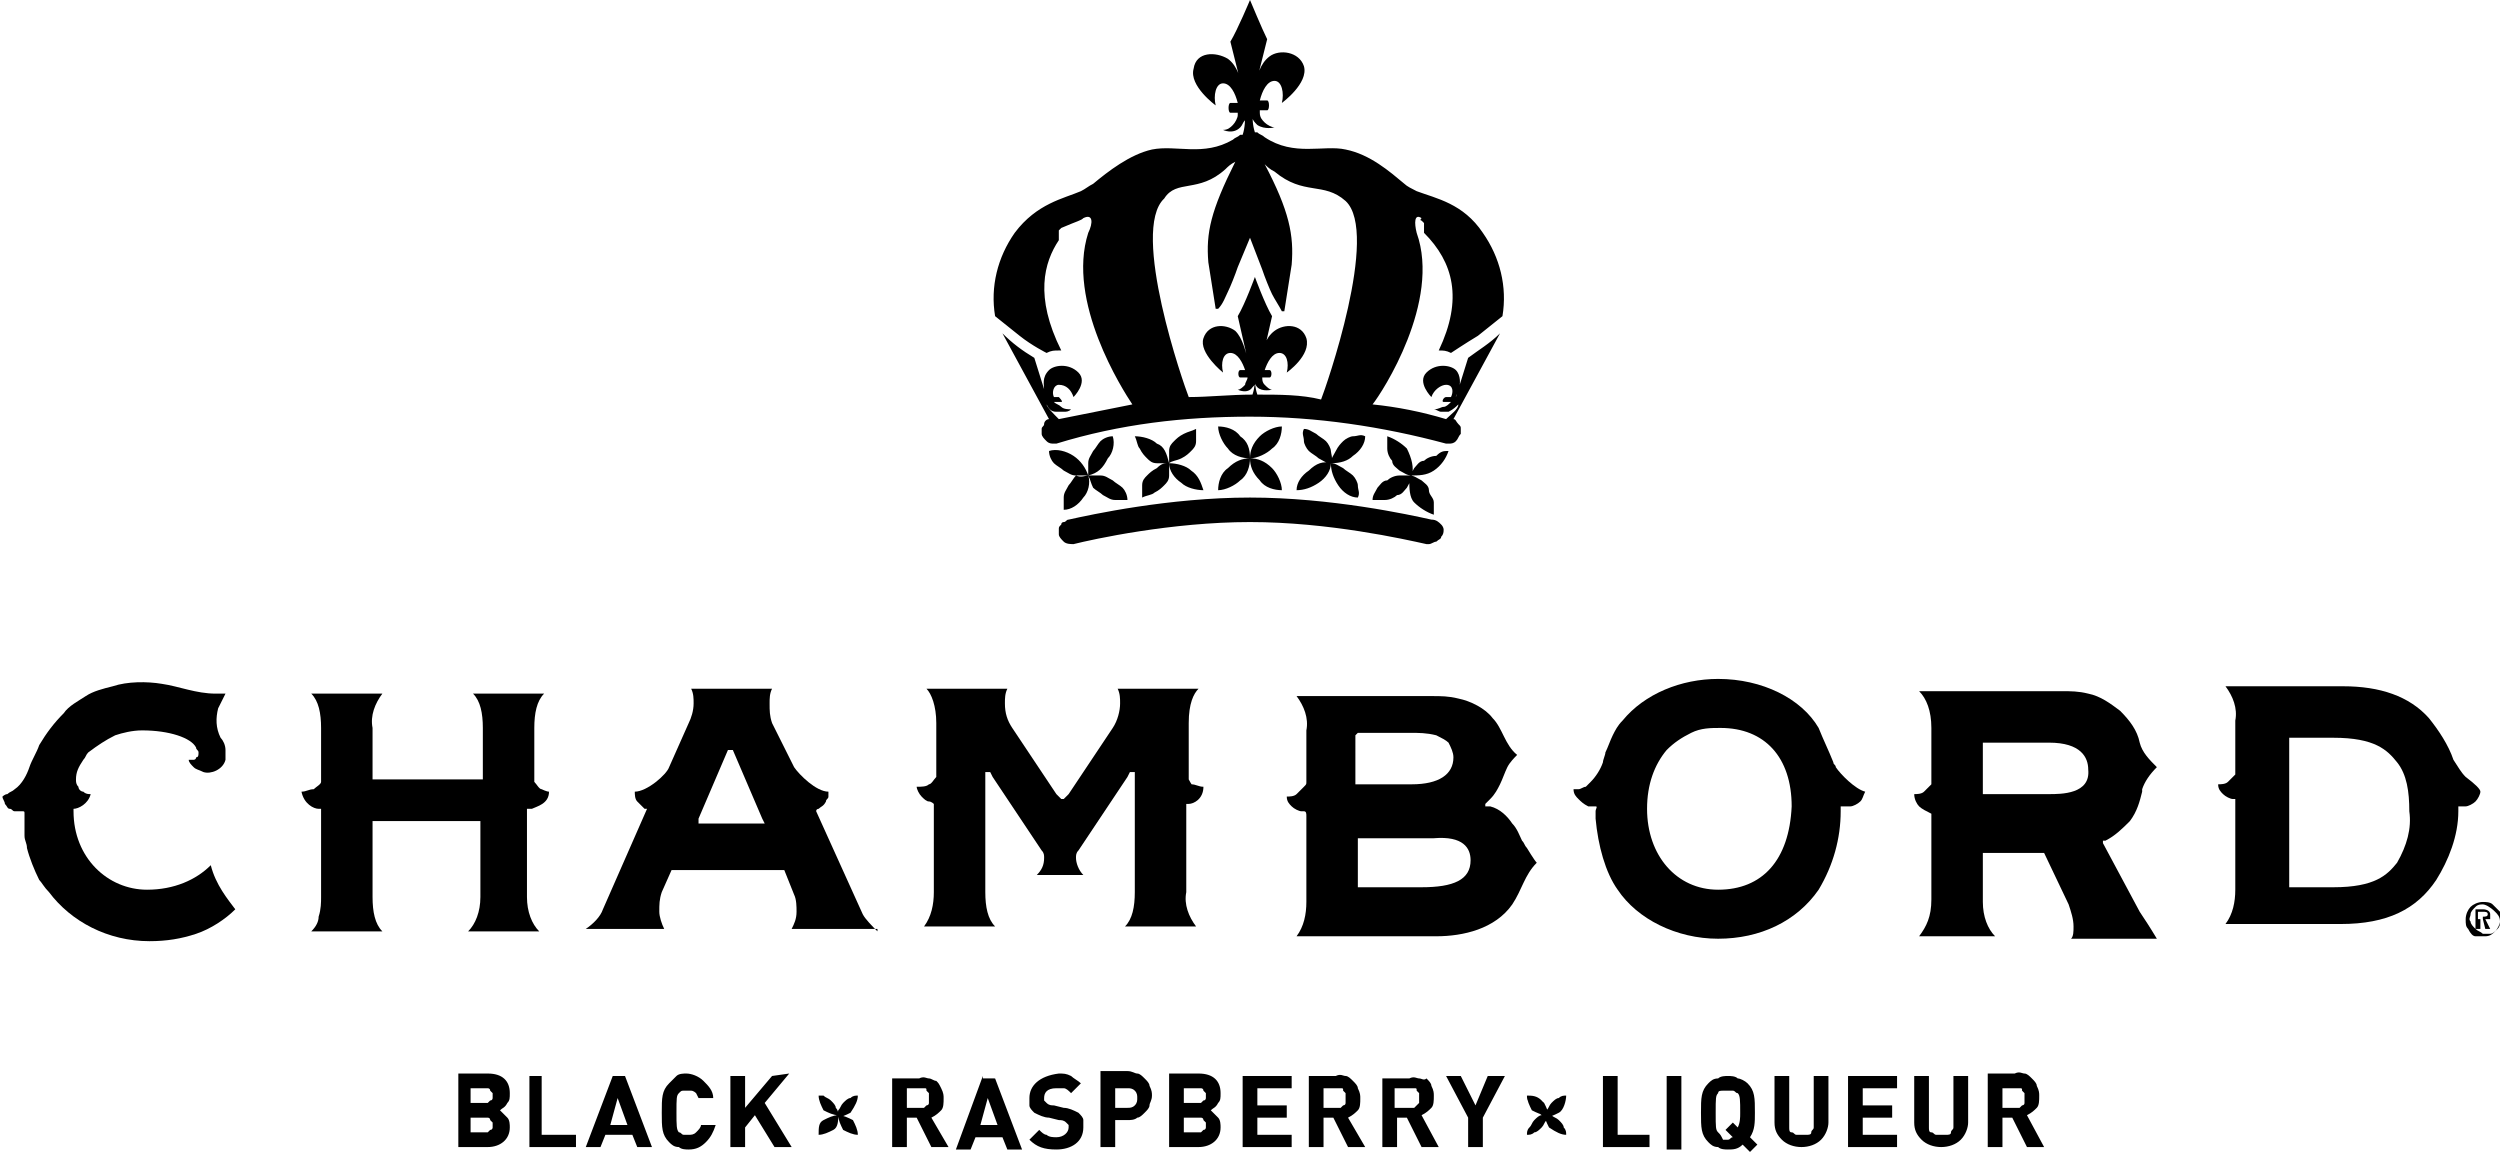 <?xml version="1.0" encoding="utf-8"?>
<!-- Generator: Adobe Illustrator 26.0.1, SVG Export Plug-In . SVG Version: 6.00 Build 0)  -->
<svg version="1.1" id="Layer_1" xmlns="http://www.w3.org/2000/svg" xmlns:xlink="http://www.w3.org/1999/xlink" x="0px" y="0px"
	 viewBox="0 0 102 47" style="enable-background:new 0 0 102 47;" xml:space="preserve">
<path d="M22.4,32.3c0,0.5-0.5,0.6-0.7,0.7l-0.1,0h0c0,0,0,0-0.1,0c0,0,0,0,0,0.1v0.2v3.3c0,0.6,0.2,1.1,0.5,1.4h-2.9
	c0.3-0.3,0.5-0.8,0.5-1.4v-3c0,0,0-0.1,0-0.1c0,0,0,0,0,0c0,0,0,0,0,0h-4.3c0,0-0.1,0-0.1,0c0,0,0,0,0,0.1v3c0,0.6,0.1,1.1,0.4,1.4
	h-2.9c0.2-0.2,0.3-0.4,0.3-0.6c0.1-0.3,0.1-0.6,0.1-0.8v-3.5c0,0,0,0,0-0.1c0,0,0,0-0.1,0l0,0l0,0c-0.2,0-0.6-0.2-0.7-0.7
	c0.2,0,0.3-0.1,0.5-0.1c0.1-0.1,0.3-0.2,0.3-0.3c0,0,0,0,0,0c0,0,0-0.1,0-0.1v-2.1c0-0.6-0.1-1.1-0.4-1.4h2.9
	c-0.3,0.4-0.5,0.9-0.4,1.4v2c0,0,0,0,0,0.1c0,0,0.1,0,0.1,0h4.3c0,0,0.1,0,0.1,0c0,0,0,0,0-0.1v-2c0-0.6-0.1-1.1-0.4-1.4h2.9
	c-0.3,0.3-0.4,0.8-0.4,1.4v2.1c0,0,0,0,0,0c0,0,0,0.1,0,0.1c0,0,0,0,0,0c0,0,0,0,0,0c0.1,0.1,0.2,0.3,0.3,0.3
	C22.1,32.2,22.3,32.3,22.4,32.3"/>
<path d="M31.2,33.6C31.2,33.6,31.2,33.6,31.2,33.6C31.2,33.6,31.2,33.6,31.2,33.6l-2.6,0c0,0,0,0-0.1,0c0,0,0,0,0,0c0,0,0,0,0-0.1
	c0,0,0,0,0,0l0-0.1l1.2-2.8c0,0,0,0,0,0c0,0,0,0,0.1,0c0,0,0,0,0.1,0c0,0,0,0,0,0l1.2,2.8L31.2,33.6C31.3,33.5,31.3,33.5,31.2,33.6
	C31.3,33.5,31.3,33.5,31.2,33.6L31.2,33.6z M35.8,38c-0.2-0.2-0.5-0.5-0.6-0.7l-1.9-4.2c0,0,0,0,0,0c0-0.1,0.1-0.1,0.1-0.1
	c0.1-0.1,0.2-0.1,0.3-0.3c0-0.1,0.1-0.1,0.1-0.2c0-0.1,0-0.1,0-0.2c-0.5,0-1.2-0.7-1.4-1l-0.9-1.8c-0.1-0.3-0.1-0.5-0.1-0.8
	c0-0.2,0-0.4,0.1-0.6h-3.3c0.1,0.2,0.1,0.4,0.1,0.6c0,0.3-0.1,0.6-0.2,0.8l-0.8,1.8c-0.1,0.3-0.9,1-1.4,1c0,0.1,0,0.3,0.1,0.4
	c0.1,0.1,0.2,0.2,0.3,0.3l0.1,0l0,0c0,0,0,0,0,0c0,0,0,0,0,0c0,0,0,0,0,0l-1.8,4.1c-0.1,0.3-0.4,0.6-0.7,0.8h3.2
	c-0.1-0.2-0.2-0.5-0.2-0.7c0-0.3,0-0.5,0.1-0.8l0.4-0.9l0,0l0,0c0,0,0,0,0,0s0,0,0.1,0h4.4c0,0,0,0,0.1,0c0,0,0,0,0,0l0,0l0,0l0.4,1
	c0.1,0.2,0.1,0.5,0.1,0.7c0,0.3-0.1,0.5-0.2,0.7H35.8z"/>
<path d="M48.5,31.8L48.5,31.8C48.5,31.8,48.5,31.8,48.5,31.8C48.5,31.8,48.5,31.8,48.5,31.8c0-0.1,0-0.1,0-0.2v-2.1
	c0-0.8,0.2-1.2,0.4-1.4h-3.3c0.1,0.2,0.1,0.4,0.1,0.6c0,0.3-0.1,0.7-0.3,1l-1.8,2.7l-0.1,0.1l-0.1,0.1c0,0,0,0,0,0c0,0,0,0,0,0
	c0,0,0,0-0.1,0c0,0,0,0,0,0l-0.1-0.1l-0.1-0.1l-1.8-2.7c-0.2-0.3-0.3-0.6-0.3-1c0-0.2,0-0.4,0.1-0.6h-3.3c0.2,0.2,0.4,0.7,0.4,1.4
	v2.1c0,0,0,0.1,0,0.1c0,0,0,0,0,0c0,0,0,0,0,0c-0.1,0.1-0.2,0.3-0.3,0.3c-0.1,0.1-0.3,0.1-0.5,0.1c0,0.1,0.1,0.3,0.2,0.4
	c0.1,0.1,0.2,0.2,0.3,0.2c0.1,0,0.2,0.1,0.2,0.1c0,0,0,0,0,0s0,0,0,0.1v0.2v3.3v0c0,0.5-0.1,1-0.4,1.4h2.9c-0.3-0.3-0.4-0.8-0.4-1.4
	v-4.8c0,0,0,0,0-0.1c0,0,0,0,0.1,0c0,0,0,0,0,0c0,0,0,0,0.1,0s0,0,0,0l0.1,0.2l2,3c0.1,0.1,0.1,0.2,0.1,0.3c0,0.3-0.1,0.5-0.3,0.7
	h1.9c-0.2-0.2-0.3-0.5-0.3-0.7c0-0.1,0-0.2,0.1-0.3l2-3l0.1-0.2c0,0,0,0,0,0c0,0,0,0,0.1,0h0c0,0,0,0,0.1,0c0,0,0,0,0,0.1v4.8
	c0,0.6-0.1,1.1-0.4,1.4h2.9c-0.3-0.4-0.5-0.9-0.4-1.4v0v-3.3v-0.2c0,0,0,0,0-0.1c0,0,0,0,0,0l0,0.1l0-0.1h0l0.1,0
	c0.2,0,0.6-0.2,0.6-0.7c-0.2,0-0.3-0.1-0.5-0.1C48.7,32.1,48.6,32,48.5,31.8"/>
<path d="M5.8,29.8c1.1,0,2,0.3,2.2,0.7c0,0.1,0.1,0.1,0.1,0.2c0,0.1,0,0.2-0.1,0.2C8,31,7.9,31,7.9,31c-0.1,0-0.1,0-0.2,0
	c0,0.1,0.1,0.2,0.2,0.3c0.1,0.1,0.2,0.1,0.4,0.2c0.3,0.1,0.8-0.1,0.9-0.5c0-0.1,0-0.3,0-0.4c0-0.2-0.1-0.4-0.2-0.5
	c-0.2-0.4-0.2-0.8-0.1-1.2c0.1-0.2,0.2-0.4,0.3-0.6c-0.1,0-0.2,0-0.3,0H8.8c-0.8,0-1.5-0.3-2.2-0.4C6,27.8,5.2,27.8,4.6,28
	c-0.4,0.1-0.8,0.2-1.1,0.4c-0.3,0.2-0.7,0.4-0.9,0.7c-0.4,0.4-0.7,0.8-1,1.3c-0.1,0.3-0.3,0.6-0.4,0.9c-0.1,0.3-0.3,0.7-0.6,0.9
	c-0.1,0.1-0.2,0.1-0.3,0.2c-0.1,0-0.2,0.1-0.2,0.1c0,0.1,0.1,0.2,0.1,0.3c0.1,0.1,0.1,0.2,0.2,0.2c0.1,0,0.1,0.1,0.2,0.1
	c0.1,0,0.2,0,0.3,0c0.1,0,0.1,0,0.1,0.1c0,0,0,0.1,0,0.1c0,0,0,0.1,0,0.1c0,0.1,0,0.2,0,0.3c0,0.1,0,0.3,0,0.4C1,34,1,34,1,34.1
	c0,0.2,0.1,0.3,0.1,0.5c0.1,0.4,0.3,0.9,0.5,1.3C1.7,36,1.8,36.2,2,36.4c0.9,1.2,2.4,2,4.1,2c0.7,0,1.3-0.1,1.9-0.3
	c0.6-0.2,1.2-0.6,1.6-1c-0.3-0.4-0.8-1-1-1.8C8,35.9,7.1,36.3,6,36.3c-1.6,0-3-1.3-3-3.2v0c0,0,0,0,0-0.1c0,0,0,0,0,0l0,0l0,0
	c0.2,0,0.6-0.2,0.7-0.6c-0.1,0-0.2,0-0.3-0.1c-0.1,0-0.2-0.1-0.2-0.2c-0.1-0.1-0.1-0.2-0.1-0.3v0c0-0.3,0.1-0.5,0.3-0.8
	c0.1-0.1,0.1-0.2,0.2-0.3C4,30.4,4.3,30.2,4.7,30C5,29.9,5.4,29.8,5.8,29.8"/>
<path d="M97.8,35.2c-0.4,0.5-0.9,1-2.6,1h-1.7c0,0-0.1,0-0.1,0c0,0,0,0,0-0.1v-5.9c0,0,0-0.1,0-0.1l0,0l0,0c0,0,0,0,0.1,0h1.7
	c1.7,0,2.2,0.5,2.6,1c0.4,0.5,0.5,1.2,0.5,2C98.4,33.8,98.2,34.5,97.8,35.2L97.8,35.2z M100.6,31.7c-0.2-0.2-0.3-0.4-0.5-0.7
	c-0.2-0.6-0.6-1.2-1-1.7c-0.8-0.9-2-1.3-3.5-1.3h-4.8c0.3,0.4,0.5,0.9,0.4,1.4v2.2v0l0,0c0,0,0,0,0,0l0,0c-0.1,0.1-0.2,0.2-0.3,0.3
	c-0.1,0.1-0.3,0.1-0.4,0.1c0,0.2,0.1,0.3,0.2,0.4c0.1,0.1,0.3,0.2,0.4,0.2l0,0l0,0c0,0,0,0,0.1,0c0,0,0,0,0,0.1v3.6
	c0,0.5-0.1,1-0.4,1.4h4.7c1.9,0,3.1-0.6,3.9-1.8c0.5-0.8,0.9-1.8,0.9-2.8c0,0,0-0.1,0-0.1c0-0.1,0-0.2,0-0.2V33c0,0,0,0,0-0.1
	s0,0,0,0l0.1,0l0,0l0.1,0h0c0,0,0.1,0,0.1,0c0.1,0,0.3-0.1,0.4-0.2s0.2-0.3,0.2-0.4C101.2,32.2,101,32,100.6,31.7"/>
<path d="M83.6,32.4H81c0,0-0.1,0-0.1,0c0,0,0,0,0,0c0,0,0,0,0,0v-2.1c0,0,0,0,0,0c0,0,0,0,0,0c0,0,0,0,0,0c0,0,0,0,0,0h2.7
	c1.3,0,1.6,0.6,1.6,1.1C85.3,32.4,84.1,32.4,83.6,32.4L83.6,32.4z M87.3,37.2l-1.5-2.8l0-0.1c0,0,0,0,0,0c0,0,0,0,0,0c0,0,0,0,0,0
	c0,0,0,0,0,0l0.1,0c0.4-0.2,0.7-0.5,1-0.8c0.3-0.4,0.4-0.8,0.5-1.2l0-0.1c0.1-0.3,0.3-0.6,0.6-0.9c-0.3-0.3-0.6-0.6-0.7-1
	c-0.1-0.5-0.4-0.9-0.8-1.3c-0.4-0.3-0.8-0.6-1.3-0.7c-0.4-0.1-0.7-0.1-1.1-0.1h-5.8l0,0c0.3,0.3,0.5,0.8,0.5,1.5v2.2
	c0,0,0,0.1,0,0.1c0,0,0,0,0,0c-0.1,0.1-0.2,0.2-0.3,0.3c-0.1,0.1-0.3,0.1-0.4,0.1c0,0.2,0.1,0.4,0.2,0.5c0.1,0.1,0.3,0.2,0.5,0.3
	l0,0c0,0,0,0,0,0c0,0,0,0,0,0.1v3.4c0,0.7-0.2,1.1-0.5,1.5l0,0h3.1l0,0c-0.3-0.3-0.5-0.8-0.5-1.4v-2c0,0,0,0,0,0c0,0,0,0,0,0
	c0,0,0,0,0,0c0,0,0,0,0,0h2.4c0,0,0,0,0.1,0c0,0,0,0,0,0l1,2.1c0.1,0.3,0.2,0.6,0.2,0.9c0,0.2,0,0.4-0.1,0.5l0,0H88l0,0
	C87.7,37.8,87.5,37.5,87.3,37.2"/>
<path d="M70.1,36.3c-1.7,0-2.9-1.4-2.9-3.3c0-1,0.3-1.8,0.8-2.4c0.3-0.3,0.6-0.5,1-0.7c0.4-0.2,0.8-0.2,1.2-0.2h0
	c1.8,0,2.9,1.2,2.9,3.2C73,35.1,71.9,36.3,70.1,36.3L70.1,36.3z M74.9,31.3c0-0.1-0.1-0.1-0.1-0.2v0c-0.2-0.5-0.4-0.9-0.6-1.4
	c-0.7-1.2-2.3-2-4.1-2c-1.5,0-3,0.6-3.9,1.7c-0.2,0.2-0.3,0.4-0.4,0.6c-0.1,0.2-0.2,0.5-0.3,0.7c0,0.1-0.1,0.3-0.1,0.4
	c-0.1,0.3-0.3,0.6-0.5,0.8c-0.1,0.1-0.1,0.1-0.2,0.2c-0.1,0-0.2,0.1-0.3,0.1c-0.1,0-0.1,0-0.2,0c0,0.2,0.1,0.3,0.2,0.4
	c0.1,0.1,0.2,0.2,0.4,0.3c0.1,0,0.2,0,0.3,0h0c0,0,0,0,0,0c0.1,0,0,0.1,0,0.2c0,0.1,0,0.2,0,0.3c0.1,1.1,0.4,2.2,0.9,2.9
	c0.8,1.2,2.4,2,4.1,2c1.7,0,3.2-0.7,4.1-2c0.6-1,0.9-2.1,0.9-3.2V33V33c0,0,0,0,0-0.1c0,0,0,0,0.1,0h0.1c0.1,0,0.1,0,0.2,0
	c0.1,0,0.3-0.1,0.4-0.2c0.1-0.1,0.1-0.2,0.2-0.4C75.7,32.2,75.1,31.6,74.9,31.3"/>
<path d="M60,35.1c0,0.8-0.7,1.1-2,1.1h-2.6c0,0,0,0,0,0c0,0,0,0,0,0s0,0,0,0c0,0,0,0,0,0v-1.9c0,0,0-0.1,0-0.1l0,0l0,0
	c0,0,0,0,0.1,0h3C59.7,34.1,60,34.6,60,35.1L60,35.1z M55.3,30C55.3,30,55.3,30,55.3,30C55.3,30,55.3,30,55.3,30
	C55.3,29.9,55.3,29.9,55.3,30c0.1-0.1,0.1-0.1,0.1-0.1h2.1c0.4,0,0.7,0,1.1,0.1c0.2,0.1,0.4,0.2,0.5,0.3c0.1,0.2,0.2,0.4,0.2,0.6
	c0,0.7-0.6,1.1-1.7,1.1h-2.2c0,0-0.1,0-0.1,0c0,0,0,0,0-0.1V30z M62.3,34.6c-0.1-0.1-0.1-0.2-0.2-0.3c-0.1-0.2-0.2-0.5-0.4-0.7
	c-0.2-0.3-0.5-0.6-0.9-0.7l-0.1,0l-0.1,0c0,0,0,0,0,0c0,0,0,0,0,0c0,0,0,0,0,0c0,0,0-0.1,0-0.1l0.1-0.1l0.1-0.1
	c0.2-0.2,0.3-0.4,0.4-0.6c0.1-0.2,0.2-0.5,0.3-0.7c0.1-0.2,0.3-0.4,0.4-0.5c-0.5-0.4-0.6-1.1-1-1.5c-0.3-0.4-0.9-0.7-1.4-0.8
	c-0.4-0.1-0.7-0.1-1.1-0.1h-5.5c0.3,0.4,0.5,0.9,0.4,1.4c0,0,0,2.1,0,2.1c0,0.1,0,0.1-0.1,0.2v0c-0.1,0.1-0.2,0.2-0.3,0.3
	c-0.1,0.1-0.3,0.1-0.4,0.1h0c0,0.2,0.1,0.3,0.2,0.4c0.1,0.1,0.3,0.2,0.4,0.2l0,0l0.1,0c0.1,0,0.1,0.1,0.1,0.2v3.5
	c0,0.5-0.1,1-0.4,1.4h5.7c1.1,0,2.4-0.3,3.1-1.3c0.4-0.6,0.5-1.2,1-1.7C62.6,35.1,62.3,34.6,62.3,34.6"/>
<path d="M101.3,37.4c0.1,0,0.2,0,0.2-0.1c0-0.1-0.1-0.1-0.2-0.1h-0.2v0.3H101.3z M101.3,37.5h-0.1v0.4H101v-0.8h0.3
	c0.2,0,0.3,0.1,0.3,0.2c0,0,0,0.1,0,0.1c0,0,0,0.1,0,0.1c0,0,0,0-0.1,0c0,0-0.1,0-0.1,0l0.2,0.4h-0.2L101.3,37.5z M101.3,36.9
	c-0.1,0-0.2,0-0.3,0.1s-0.2,0.2-0.2,0.3c0,0.1-0.1,0.2,0,0.3c0,0.1,0.1,0.2,0.2,0.3c0.1,0.1,0.2,0.1,0.3,0.2c0.1,0,0.2,0,0.3,0
	c0.1,0,0.2-0.1,0.3-0.2c0.1-0.1,0.1-0.2,0.1-0.3c0-0.2-0.1-0.3-0.2-0.4C101.6,37,101.4,36.9,101.3,36.9z M101.3,36.8
	c0.1,0,0.3,0,0.4,0.1c0.1,0.1,0.2,0.2,0.3,0.3c0.1,0.1,0.1,0.3,0,0.4c0,0.1-0.1,0.3-0.2,0.4c-0.1,0.1-0.2,0.2-0.4,0.2
	c-0.1,0-0.3,0-0.4,0s-0.2-0.1-0.3-0.3c-0.1-0.1-0.1-0.2-0.1-0.4c0-0.2,0.1-0.4,0.2-0.5C100.9,36.9,101.1,36.8,101.3,36.8z"/>
<path d="M58.7,14.3c0.2,0,0.3,0,0.5,0.1c0,0,0.6-0.4,1.1-0.7c0.5-0.4,1-0.8,1-0.8c0.2-1.2-0.1-2.4-0.8-3.4c-0.8-1.2-1.9-1.4-2.7-1.7
	c-0.2-0.1-0.4-0.2-0.5-0.3c-0.6-0.5-1.4-1.2-2.4-1.4c-0.9-0.2-2.1,0.3-3.3-0.5c-0.1-0.1-0.2-0.1-0.3-0.2l-0.1,0
	c-0.1-0.3-0.1-0.6-0.1-0.9h0c0,0.1,0,0.2,0,0.3c0,0.1,0.1,0.2,0.2,0.3c0.3,0.2,0.7,0.1,0.7,0.1c-0.1,0-0.3-0.1-0.4-0.2
	c-0.1-0.1-0.2-0.2-0.2-0.4c0,0,0,0,0-0.1h0.3c0.1,0,0.1-0.4,0-0.4h-0.3c0.1-0.4,0.3-0.8,0.6-0.8s0.4,0.5,0.3,0.9
	c0,0,1.1-0.8,0.9-1.5c-0.2-0.6-1-0.7-1.4-0.4c-0.4,0.3-0.5,0.8-0.6,1.2c0,0.2-0.1,0.3-0.1,0.5h0l0.6-2.4C51.5,1.2,51,0,51,0
	s-0.5,1.2-0.8,1.7l0.6,2.4h0c0-0.2-0.1-0.4-0.1-0.5c-0.1-0.4-0.2-0.9-0.6-1.2c-0.5-0.3-1.3-0.3-1.4,0.4c-0.2,0.7,0.9,1.5,0.9,1.5
	c-0.1-0.4,0-0.9,0.3-0.9c0.3,0,0.5,0.4,0.6,0.8h-0.3c-0.1,0-0.1,0.4,0,0.4h0.3c0,0,0,0,0,0.1c0,0.1-0.1,0.3-0.2,0.4
	c-0.1,0.1-0.2,0.2-0.4,0.2c0,0,0.4,0.2,0.7-0.1c0.1-0.1,0.1-0.2,0.2-0.3c0-0.1,0-0.2,0-0.3h0c0,0.3,0,0.6-0.1,0.9l-0.1,0
	c-0.1,0.1-0.2,0.1-0.3,0.2C49.1,6.4,48,5.9,47,6.1c-0.9,0.2-1.8,0.9-2.4,1.4c-0.2,0.1-0.3,0.2-0.5,0.3c-0.7,0.3-1.8,0.5-2.7,1.7
	c-0.7,1-1,2.2-0.8,3.4c0,0,0.5,0.4,1,0.8c0.5,0.4,1.1,0.7,1.1,0.7c0.2-0.1,0.3-0.1,0.5-0.1h0.1c-1.1-2.2-0.7-3.6-0.1-4.5l0-0.1
	l0-0.1l0-0.1c0,0,0,0,0,0l0-0.1c0,0,0,0,0,0l0,0c0,0,0,0,0,0c0,0,0,0,0,0c0,0,0,0,0,0c0,0,0,0,0,0l0,0l0.1-0.1l0,0l0,0l0,0l0,0l0,0
	l0,0l0,0C44,9,44.1,9,44.2,8.9c0.4-0.2,0.4,0.2,0.2,0.6c-0.9,2.8,1.4,6.4,1.8,7c-1,0.2-2,0.4-3,0.6c-0.2-0.2-0.5-0.5-0.5-0.6h0
	c0.1,0.2,0.2,0.3,0.4,0.3c0.1,0,0.2,0,0.3,0c0.1,0,0.2,0,0.3-0.1c-0.1,0-0.3,0-0.4-0.1c-0.1-0.1-0.2-0.1-0.3-0.2l0,0l0.3,0
	c0.1,0-0.1-0.2-0.1-0.2l-0.2,0c-0.1-0.2,0-0.5,0.2-0.5c0.3,0,0.5,0.2,0.6,0.5c0,0,0.6-0.6,0.2-1c-0.4-0.4-1-0.3-1.2-0.1
	c-0.3,0.3-0.2,0.6-0.2,0.8c0,0.1,0,0.2,0.1,0.3h0l-0.5-1.6c-0.5-0.3-0.9-0.6-1.3-1l1.9,3.5c-0.1,0-0.2,0.1-0.2,0.2
	c0,0.1-0.1,0.1-0.1,0.2s0,0.1,0,0.2c0,0.1,0.1,0.2,0.2,0.3c0.1,0.1,0.2,0.1,0.3,0.1c0,0,0.1,0,0.1,0l0,0c2.6-0.8,5.2-1.1,7.9-1.1
	c2.7,0,5.4,0.4,8,1.1l0,0c0,0,0.1,0,0.1,0c0.1,0,0.2,0,0.3-0.1c0.1-0.1,0.1-0.2,0.2-0.3c0-0.1,0-0.1,0-0.2c0-0.1,0-0.1-0.1-0.2
	c-0.1-0.1-0.1-0.2-0.2-0.2l1.9-3.5c-0.4,0.4-0.9,0.7-1.3,1l-0.5,1.6h0c0-0.1,0.1-0.2,0.1-0.3c0.1-0.2,0.1-0.6-0.1-0.8
	c-0.2-0.2-0.8-0.3-1.2,0.1c-0.4,0.4,0.2,1,0.2,1c0.1-0.3,0.4-0.5,0.6-0.5c0.3,0,0.3,0.3,0.2,0.5l-0.2,0c-0.1,0-0.2,0.2-0.1,0.2
	l0.3,0c0,0,0,0,0,0c-0.1,0.1-0.2,0.2-0.3,0.2s-0.2,0.1-0.4,0.1c0.1,0,0.2,0.1,0.3,0.1c0.1,0,0.2,0,0.3,0c0.2-0.1,0.3-0.2,0.4-0.3h0
	c0,0.2-0.3,0.4-0.5,0.6c-1-0.3-2-0.5-3-0.6c0.4-0.5,2.8-4.2,1.8-7c-0.1-0.4-0.1-0.8,0.2-0.6C57.9,9,58,9,58,9l0,0l0,0l0,0l0,0l0,0
	l0,0l0,0l0.1,0.1l0,0c0,0,0,0,0,0c0,0,0,0,0,0c0,0,0,0,0,0c0,0,0,0,0,0l0,0c0,0,0,0,0,0l0,0.1c0,0,0,0,0,0l0,0.1l0,0.1l0,0.1
	C59.3,10.7,59.7,12.2,58.7,14.3L58.7,14.3z M51.3,16.1c-0.1-0.3-0.1-0.5-0.1-0.8h0c0,0.1,0,0.2,0,0.3c0,0.1,0.1,0.2,0.1,0.2
	c0.2,0.2,0.6,0.1,0.6,0.1c-0.1,0-0.2-0.1-0.3-0.2c-0.1-0.1-0.1-0.2-0.1-0.3c0,0,0,0,0,0h0.3c0.1,0,0.1-0.3,0-0.3h-0.2
	c0.1-0.3,0.3-0.7,0.6-0.7c0.3,0,0.4,0.4,0.3,0.8c0,0,1-0.7,0.8-1.4c-0.2-0.6-0.9-0.6-1.3-0.3c-0.4,0.3-0.5,0.8-0.5,1.1
	c0,0.1-0.1,0.3-0.1,0.5h0l0.5-2.2c-0.3-0.5-0.7-1.6-0.7-1.6s-0.4,1.1-0.7,1.6l0.5,2.2h0c0-0.2-0.1-0.3-0.1-0.5
	c-0.1-0.3-0.2-0.8-0.5-1.1c-0.4-0.3-1.1-0.3-1.3,0.3c-0.2,0.6,0.8,1.4,0.8,1.4c-0.1-0.4,0-0.8,0.3-0.8c0.3,0,0.5,0.4,0.6,0.7h-0.2
	c-0.1,0-0.1,0.3,0,0.3h0.3c0,0,0,0,0,0c0,0.1-0.1,0.2-0.1,0.3c-0.1,0.1-0.2,0.2-0.3,0.2c0,0,0.4,0.2,0.6-0.1
	c0.1-0.1,0.1-0.1,0.1-0.2c0-0.1,0-0.2,0-0.3h0c0,0.3,0,0.5-0.1,0.8c-0.9,0-1.8,0.1-2.6,0.1c-0.2-0.5-2.4-6.8-1-8.1
	C48,7.3,48.9,7.9,50,6.9c0.1-0.1,0.2-0.2,0.4-0.3c-1,2-1.2,2.9-1.1,4.1c0.1,0.6,0.2,1.3,0.3,1.9l0.1,0c0.2-0.2,0.3-0.5,0.4-0.7
	c0.1-0.2,0.3-0.7,0.4-1L51,9.7l0.5,1.3c0.1,0.3,0.3,0.8,0.4,1c0.1,0.2,0.3,0.5,0.4,0.7c0,0,0.1,0,0.1,0c0.1-0.6,0.2-1.3,0.3-1.9
	c0.1-1.2-0.1-2.2-1.1-4.1c0.1,0.1,0.2,0.2,0.4,0.3c1.2,1,2,0.4,2.9,1.2c1.4,1.3-0.8,7.6-1,8.1C53.1,16.1,52.2,16.1,51.3,16.1z
	 M58.8,21.4c0.1,0.1,0.1,0.2,0.1,0.2c0,0.1,0,0.2-0.1,0.3c0,0.1-0.1,0.1-0.2,0.2c-0.1,0-0.2,0.1-0.3,0.1c0,0-0.1,0-0.1,0l0,0
	c-0.9-0.2-4-0.9-7.2-0.9s-6.4,0.7-7.2,0.9l0,0c-0.1,0-0.3,0-0.4-0.1c-0.1-0.1-0.2-0.2-0.2-0.3c0-0.1,0-0.1,0-0.2
	c0-0.1,0-0.1,0.1-0.2c0-0.1,0.1-0.1,0.1-0.1c0.1,0,0.1-0.1,0.2-0.1h0c0.9-0.2,4.1-0.9,7.4-0.9c3.3,0,6.5,0.7,7.4,0.9h0
	C58.6,21.2,58.7,21.3,58.8,21.4z M51,18.7c0-0.3,0.1-0.6,0.4-0.9c0.2-0.2,0.6-0.4,0.9-0.4c0,0.3-0.1,0.7-0.4,0.9
	C51.7,18.5,51.3,18.7,51,18.7c0.3,0,0.6,0.1,0.9,0.4c0.2,0.2,0.4,0.6,0.4,0.9c-0.3,0-0.7-0.1-0.9-0.4C51.1,19.3,51,19,51,18.7
	L51,18.7z M51,18.7c-0.3,0-0.7-0.1-0.9-0.4c-0.2-0.2-0.4-0.6-0.4-0.9c0.3,0,0.7,0.1,0.9,0.4C50.9,18,51,18.3,51,18.7
	c0,0.3-0.1,0.7-0.4,0.9c-0.2,0.2-0.6,0.4-0.9,0.4c0-0.3,0.1-0.7,0.4-0.9C50.4,18.8,50.7,18.7,51,18.7z M57.6,19.4
	c0,0.2-0.1,0.3-0.2,0.5c-0.1,0.1-0.2,0.3-0.4,0.3c-0.1,0.1-0.3,0.2-0.5,0.2c-0.2,0-0.3,0-0.5,0c0-0.2,0.1-0.3,0.2-0.5
	c0.1-0.1,0.2-0.3,0.4-0.3c0.1-0.1,0.3-0.2,0.5-0.2C57.3,19.4,57.4,19.4,57.6,19.4c-0.2,0-0.3-0.1-0.5-0.2c-0.1-0.1-0.3-0.2-0.3-0.4
	c-0.1-0.1-0.2-0.3-0.2-0.5c0-0.2,0-0.3,0-0.5c0.3,0.1,0.6,0.3,0.8,0.5C57.6,18.7,57.7,19.1,57.6,19.4L57.6,19.4z M59.1,18.4
	c-0.1,0.3-0.3,0.6-0.6,0.8c-0.3,0.2-0.6,0.2-1,0.2c0.2,0,0.3,0.1,0.5,0.2c0.1,0.1,0.3,0.2,0.3,0.4s0.2,0.3,0.2,0.5
	c0,0.2,0,0.3,0,0.5c-0.3-0.1-0.6-0.3-0.8-0.5s-0.2-0.6-0.2-0.9c0-0.2,0.1-0.3,0.2-0.5c0.1-0.1,0.2-0.3,0.4-0.3
	c0.1-0.1,0.3-0.2,0.5-0.2C58.8,18.4,58.9,18.4,59.1,18.4L59.1,18.4z M54.3,18.9c-0.2,0-0.3-0.1-0.5-0.2c-0.1-0.1-0.3-0.2-0.4-0.3
	c-0.1-0.1-0.2-0.3-0.2-0.4c0-0.2-0.1-0.3,0-0.5c0.2,0,0.3,0.1,0.5,0.2c0.1,0.1,0.3,0.2,0.4,0.3c0.1,0.1,0.2,0.3,0.2,0.4
	C54.3,18.5,54.4,18.7,54.3,18.9c0-0.2,0.1-0.3,0.2-0.5s0.2-0.3,0.3-0.4c0.1-0.1,0.3-0.2,0.4-0.2c0.2,0,0.3-0.1,0.5,0
	c0,0.3-0.2,0.6-0.5,0.8C55,18.8,54.7,18.9,54.3,18.9c0.2,0,0.3,0.1,0.5,0.2c0.1,0.1,0.3,0.2,0.4,0.3c0.1,0.1,0.2,0.3,0.2,0.4
	c0,0.2,0.1,0.3,0,0.5c-0.3,0-0.6-0.2-0.8-0.5C54.4,19.5,54.3,19.2,54.3,18.9c0,0.3-0.2,0.6-0.5,0.8c-0.3,0.2-0.6,0.3-0.9,0.3
	c0-0.3,0.2-0.6,0.5-0.8C53.7,18.9,54,18.8,54.3,18.9L54.3,18.9z M44.4,19.4c0.1,0.3,0,0.7-0.2,0.9c-0.2,0.3-0.5,0.5-0.8,0.5
	c0-0.2,0-0.3,0-0.5c0-0.2,0.1-0.3,0.2-0.5c0.1-0.1,0.2-0.3,0.3-0.4C44.1,19.5,44.3,19.4,44.4,19.4c-0.2,0-0.3,0-0.5,0
	c-0.2,0-0.3-0.1-0.5-0.2c-0.1-0.1-0.3-0.2-0.4-0.3c-0.1-0.1-0.2-0.3-0.2-0.5c0.3-0.1,0.7,0,1,0.2C44.1,18.8,44.3,19.1,44.4,19.4
	L44.4,19.4z M44.4,19.4c0-0.2,0-0.3,0-0.5c0-0.2,0.1-0.3,0.2-0.5c0.1-0.1,0.2-0.3,0.3-0.4s0.3-0.2,0.5-0.2c0.1,0.3,0,0.7-0.2,0.9
	C45,19.1,44.8,19.3,44.4,19.4c0.2,0,0.3,0,0.5,0c0.2,0,0.3,0.1,0.5,0.2c0.1,0.1,0.3,0.2,0.4,0.3c0.1,0.1,0.2,0.3,0.2,0.5
	c-0.2,0-0.3,0-0.5,0c-0.2,0-0.3-0.1-0.5-0.2c-0.1-0.1-0.3-0.2-0.4-0.3C44.5,19.7,44.5,19.6,44.4,19.4L44.4,19.4z M47.7,18.9
	c0.3,0,0.7,0.1,0.9,0.3c0.3,0.2,0.4,0.5,0.5,0.8c-0.3,0-0.7-0.1-0.9-0.3C47.9,19.5,47.7,19.2,47.7,18.9c0-0.2,0-0.3,0-0.5
	c0-0.2,0.1-0.3,0.2-0.4c0.1-0.1,0.2-0.2,0.4-0.3s0.3-0.1,0.5-0.2c0,0.2,0,0.3,0,0.5c0,0.2-0.1,0.3-0.2,0.4c-0.1,0.1-0.2,0.2-0.4,0.3
	C48,18.8,47.8,18.8,47.7,18.9L47.7,18.9z M47.7,18.9c0,0.2,0,0.3,0,0.5s-0.1,0.3-0.2,0.4c-0.1,0.1-0.2,0.2-0.4,0.3
	c-0.1,0.1-0.3,0.1-0.5,0.2c0-0.2,0-0.3,0-0.5c0-0.2,0.1-0.3,0.2-0.4c0.1-0.1,0.2-0.2,0.4-0.3C47.4,18.9,47.5,18.9,47.7,18.9
	c-0.2,0-0.3,0-0.5,0c-0.2,0-0.3-0.1-0.4-0.2c-0.1-0.1-0.2-0.2-0.3-0.4c-0.1-0.1-0.1-0.3-0.2-0.5c0.3,0,0.7,0.1,0.9,0.3
	C47.5,18.2,47.6,18.5,47.7,18.9L47.7,18.9z"/>
<path d="M19.2,45.6h0.6c0.1,0,0.1,0,0.1,0c0,0,0.1,0,0.1,0.1c0,0,0.1,0.1,0.1,0.1c0,0,0,0.1,0,0.1c0,0.1,0,0.1,0,0.1
	c0,0,0,0.1-0.1,0.1c0,0-0.1,0.1-0.1,0.1c0,0-0.1,0-0.1,0h-0.6V45.6z M19.2,44.4h0.6c0,0,0.1,0,0.1,0c0,0,0.1,0,0.1,0.1
	c0,0,0.1,0.1,0.1,0.1c0,0,0,0.1,0,0.1c0,0,0,0.1,0,0.1c0,0,0,0.1-0.1,0.1c0,0-0.1,0.1-0.1,0.1c0,0-0.1,0-0.1,0h-0.6V44.4z
	 M18.7,43.9v2.9h1.2c0.5,0,0.9-0.3,0.9-0.8c0-0.1,0-0.3-0.1-0.4c-0.1-0.1-0.2-0.2-0.3-0.3c0.1-0.1,0.2-0.1,0.3-0.3
	c0.1-0.1,0.1-0.2,0.1-0.4c0-0.5-0.3-0.8-0.9-0.8H18.7z M21.6,43.9v2.9h1.9v-0.5h-1.4v-2.4L21.6,43.9z M25.2,44.8l0.4,1.1h-0.7
	L25.2,44.8z M25,43.9l-1.1,2.9h0.6l0.2-0.5h1.1l0.2,0.5h0.6l-1.1-2.9H25z M31.5,43.9l-1.1,1.3v-1.3h-0.6v2.9h0.6V46l0.4-0.5l0.8,1.3
	h0.7l-1.1-1.8l1-1.2L31.5,43.9z M37,44.4h0.5c0.1,0,0.1,0,0.2,0s0.1,0,0.1,0.1c0,0,0.1,0.1,0.1,0.1s0,0.1,0,0.2s0,0.1,0,0.2
	s-0.1,0.1-0.1,0.1c0,0-0.1,0.1-0.1,0.1c-0.1,0-0.1,0-0.2,0H37V44.4z M36.4,43.9v2.9H37v-1.2h0.4l0.6,1.2h0.7L38,45.6
	c0.2-0.1,0.3-0.2,0.4-0.3c0.1-0.1,0.1-0.3,0.1-0.5c0-0.1,0-0.2-0.1-0.4s-0.1-0.2-0.2-0.3C38.1,44.1,38,44,37.9,44
	c-0.1,0-0.2-0.1-0.4,0H36.4z M40.3,44.8l0.4,1.1h-0.7L40.3,44.8z M40.1,43.9L39,46.9h0.6l0.2-0.5h1.1l0.2,0.5h0.6l-1.1-2.9H40.1z
	 M45.5,44.4H46c0.1,0,0.2,0,0.3,0.1c0.1,0.1,0.1,0.2,0.1,0.3c0,0.1,0,0.2-0.1,0.3c-0.1,0.1-0.2,0.1-0.3,0.1h-0.5V44.4z M44.9,43.9
	v2.9h0.6v-1.1H46c0.1,0,0.3,0,0.4-0.1c0.1,0,0.2-0.1,0.3-0.2c0.1-0.1,0.2-0.2,0.2-0.3c0-0.1,0.1-0.2,0.1-0.4c0-0.1,0-0.2-0.1-0.4
	c0-0.1-0.1-0.2-0.2-0.3c-0.1-0.1-0.2-0.2-0.3-0.2c-0.1,0-0.2-0.1-0.4-0.1H44.9z M48.3,45.6h0.6c0.1,0,0.1,0,0.1,0c0,0,0.1,0,0.1,0.1
	c0,0,0.1,0.1,0.1,0.1c0,0,0,0.1,0,0.1c0,0.1,0,0.1,0,0.1c0,0,0,0.1-0.1,0.1c0,0-0.1,0.1-0.1,0.1c0,0-0.1,0-0.1,0h-0.6V45.6z
	 M48.3,44.4h0.6c0,0,0.1,0,0.1,0c0,0,0.1,0,0.1,0.1c0,0,0.1,0.1,0.1,0.1c0,0,0,0.1,0,0.1c0,0,0,0.1,0,0.1c0,0,0,0.1-0.1,0.1
	c0,0-0.1,0.1-0.1,0.1c0,0-0.1,0-0.1,0h-0.6L48.3,44.4z M47.7,43.9v2.9h1.2c0.5,0,0.9-0.3,0.9-0.8c0-0.1,0-0.3-0.1-0.4
	c-0.1-0.1-0.2-0.2-0.3-0.3c0.1-0.1,0.2-0.1,0.3-0.3c0.1-0.1,0.1-0.2,0.1-0.4c0-0.5-0.3-0.8-0.9-0.8H47.7z M50.7,43.9v2.9h2v-0.5
	h-1.4v-0.7h1.2v-0.5h-1.2v-0.7h1.4v-0.5L50.7,43.9z M54,44.4h0.5c0.1,0,0.1,0,0.2,0c0.1,0,0.1,0,0.1,0.1c0,0,0.1,0.1,0.1,0.1
	s0,0.1,0,0.2s0,0.1,0,0.2s-0.1,0.1-0.1,0.1c0,0-0.1,0.1-0.1,0.1c-0.1,0-0.1,0-0.2,0H54V44.4z M53.4,43.9v2.9H54v-1.2h0.4l0.6,1.2
	h0.7L55,45.6c0.2-0.1,0.3-0.2,0.4-0.3c0.1-0.1,0.1-0.3,0.1-0.5c0-0.1,0-0.2-0.1-0.4c0-0.1-0.1-0.2-0.2-0.3c-0.1-0.1-0.2-0.2-0.3-0.2
	c-0.1,0-0.2-0.1-0.4,0H53.4z M56.9,44.4h0.6c0.1,0,0.1,0,0.2,0c0.1,0,0.1,0,0.1,0.1c0,0,0.1,0.1,0.1,0.1c0,0,0,0.1,0,0.2
	s0,0.1,0,0.2c0,0-0.1,0.1-0.1,0.1c0,0-0.1,0.1-0.1,0.1c-0.1,0-0.1,0-0.2,0h-0.6V44.4z M56.4,43.9v2.9h0.6v-1.2h0.4l0.6,1.2h0.7
	l-0.7-1.3c0.2-0.1,0.3-0.2,0.4-0.3c0.1-0.1,0.1-0.3,0.1-0.5c0-0.1,0-0.2-0.1-0.4c0-0.1-0.1-0.2-0.2-0.3C58.1,44.1,58,44,57.9,44
	c-0.1,0-0.2-0.1-0.4,0H56.4z M60.7,43.9l-0.5,1.2l-0.6-1.2h-0.6l0.9,1.7v1.2h0.6v-1.2l0.9-1.7H60.7z M65.4,43.9v2.9h1.9v-0.5H66
	v-2.4L65.4,43.9z M68,46.9h0.6v-3H68V46.9z M74,43.9v1.9c0,0.1,0,0.1,0,0.2c0,0.1-0.1,0.1-0.1,0.2c0,0.1-0.1,0.1-0.2,0.1
	s-0.1,0-0.2,0s-0.1,0-0.2,0c-0.1,0-0.1-0.1-0.2-0.1s-0.1-0.1-0.1-0.2c0-0.1,0-0.1,0-0.2v-1.9h-0.6v1.9c0,0.3,0.1,0.5,0.3,0.7
	c0.2,0.2,0.5,0.3,0.8,0.3s0.6-0.1,0.8-0.3c0.2-0.2,0.3-0.5,0.3-0.7v-1.9L74,43.9z M75.4,43.9v2.9h2v-0.5H76v-0.7h1.2v-0.5H76v-0.7
	h1.4v-0.5L75.4,43.9z M79.7,43.9v1.9c0,0.1,0,0.1,0,0.2c0,0.1-0.1,0.1-0.1,0.2s-0.1,0.1-0.2,0.1c-0.1,0-0.1,0-0.2,0s-0.1,0-0.2,0
	s-0.1-0.1-0.2-0.1s-0.1-0.1-0.1-0.2c0-0.1,0-0.1,0-0.2v-1.9h-0.6v1.9c0,0.3,0.1,0.5,0.3,0.7c0.2,0.2,0.5,0.3,0.8,0.3
	c0.3,0,0.6-0.1,0.8-0.3c0.2-0.2,0.3-0.5,0.3-0.7v-1.9L79.7,43.9z M81.7,44.4h0.5c0.1,0,0.1,0,0.2,0c0.1,0,0.1,0,0.1,0.1
	c0,0,0.1,0.1,0.1,0.1s0,0.1,0,0.2s0,0.1,0,0.2s-0.1,0.1-0.1,0.1c0,0-0.1,0.1-0.1,0.1c-0.1,0-0.1,0-0.2,0h-0.5V44.4z M81.1,43.9v2.9
	h0.6v-1.2h0.4l0.6,1.2h0.7l-0.7-1.3c0.2-0.1,0.3-0.2,0.4-0.3c0.1-0.1,0.1-0.3,0.1-0.5c0-0.1,0-0.2-0.1-0.4c0-0.1-0.1-0.2-0.2-0.3
	c-0.1-0.1-0.2-0.2-0.3-0.2c-0.1,0-0.2-0.1-0.4,0H81.1z M27.3,44.2C27,44.5,27,44.8,27,45.4c0,0.6,0,0.9,0.3,1.2
	c0.1,0.1,0.2,0.2,0.4,0.2c0.1,0.1,0.3,0.1,0.4,0.1c0.3,0,0.5-0.1,0.7-0.3c0.2-0.2,0.3-0.4,0.4-0.7h-0.6c0,0.1-0.1,0.2-0.2,0.3
	c-0.1,0.1-0.2,0.1-0.3,0.1c-0.1,0-0.1,0-0.2,0c-0.1,0-0.1-0.1-0.2-0.1c-0.1-0.1-0.1-0.3-0.1-0.8c0-0.6,0-0.7,0.1-0.8
	c0.1-0.1,0.1-0.1,0.2-0.1c0.1,0,0.2,0,0.3,0c0.1,0,0.2,0.1,0.2,0.1s0.1,0.2,0.1,0.2h0.6c0-0.3-0.2-0.5-0.4-0.7
	c-0.2-0.2-0.5-0.3-0.7-0.3c-0.1,0-0.3,0-0.4,0.1C27.5,44,27.4,44.1,27.3,44.2z M42,44.8c0,0.1,0,0.2,0,0.3c0,0.1,0.1,0.2,0.2,0.3
	c0.2,0.1,0.4,0.2,0.6,0.2l0.4,0.1c0.1,0,0.2,0,0.3,0.1c0,0,0.1,0.1,0.1,0.1c0,0,0,0.1,0,0.1c0,0.2-0.2,0.4-0.5,0.4
	c-0.1,0-0.3,0-0.4-0.1c-0.1,0-0.2-0.1-0.3-0.2l-0.4,0.4c0.3,0.3,0.6,0.4,1.1,0.4c0.6,0,1.1-0.3,1.1-0.9c0-0.1,0-0.2,0-0.3
	c0-0.1-0.1-0.2-0.2-0.3c-0.2-0.1-0.4-0.2-0.6-0.2L43,45.1c-0.1,0-0.2,0-0.3-0.1c0,0-0.1-0.1-0.1-0.1c0,0,0-0.1,0-0.1
	c0-0.2,0.1-0.4,0.5-0.4c0.1,0,0.2,0,0.3,0s0.2,0.1,0.3,0.2l0.4-0.4c-0.1-0.1-0.3-0.2-0.4-0.3c-0.2-0.1-0.3-0.1-0.5-0.1
	C42.4,43.9,42,44.3,42,44.8L42,44.8z M70.1,46.2C70,46.1,70,46,70,45.4c0-0.6,0-0.7,0.1-0.8c0-0.1,0.1-0.1,0.2-0.1
	c0.1,0,0.1,0,0.2,0c0.1,0,0.1,0,0.2,0c0.1,0,0.1,0.1,0.2,0.1c0.1,0.1,0.1,0.3,0.1,0.8c0,0.2,0,0.4-0.1,0.6l-0.2-0.2l-0.3,0.3
	l0.3,0.3c-0.1,0-0.1,0.1-0.2,0.1c-0.1,0-0.1,0-0.2,0C70.2,46.3,70.2,46.3,70.1,46.2z M69.7,44.2c-0.3,0.3-0.3,0.6-0.3,1.2
	c0,0.6,0,0.9,0.3,1.2c0.1,0.1,0.2,0.2,0.4,0.2c0.1,0.1,0.3,0.1,0.4,0.1c0.2,0,0.4,0,0.6-0.2l0.3,0.3l0.3-0.3l-0.3-0.3
	c0.2-0.3,0.2-0.6,0.2-1c0-0.6,0-0.9-0.3-1.2C71.2,44.1,71,44,70.9,44c-0.1-0.1-0.3-0.1-0.4-0.1c-0.1,0-0.3,0-0.4,0.1
	C69.9,44,69.8,44.1,69.7,44.2L69.7,44.2z M62.3,44.7c0,0.2,0.1,0.4,0.2,0.6c0.2,0.1,0.4,0.2,0.6,0.2c0-0.2-0.1-0.4-0.2-0.6
	C62.7,44.7,62.5,44.7,62.3,44.7L62.3,44.7z M63.9,44.7c-0.1,0-0.2,0-0.3,0.1c-0.1,0-0.2,0.1-0.3,0.2c-0.1,0.1-0.1,0.2-0.2,0.3
	c0,0.1-0.1,0.2-0.1,0.3c0.2,0,0.4-0.1,0.6-0.2S63.9,44.9,63.9,44.7L63.9,44.7z M63.9,46.3c0-0.1,0-0.2-0.1-0.3
	c0-0.1-0.1-0.2-0.2-0.3c-0.1-0.1-0.2-0.1-0.3-0.2c-0.1,0-0.2-0.1-0.3-0.1c0,0.2,0.1,0.4,0.2,0.6C63.5,46.2,63.7,46.3,63.9,46.3
	L63.9,46.3z M62.3,46.3c0.1,0,0.2,0,0.3-0.1c0.1,0,0.2-0.1,0.3-0.2c0.1-0.1,0.1-0.2,0.2-0.3c0-0.1,0.1-0.2,0.1-0.3
	c-0.1,0-0.2,0-0.3,0.1c-0.1,0-0.2,0.1-0.3,0.2c-0.1,0.1-0.1,0.2-0.2,0.3S62.3,46.2,62.3,46.3L62.3,46.3z M62.3,44.7
	c0,0.1,0,0.2,0.1,0.3c0,0.1,0.1,0.2,0.2,0.3c0.1,0.1,0.2,0.1,0.3,0.2c0.1,0,0.2,0.1,0.3,0.1c0-0.2-0.1-0.4-0.2-0.6
	C62.7,44.7,62.5,44.7,62.3,44.7L62.3,44.7z M63.9,44.7c-0.1,0-0.2,0-0.3,0.1c-0.1,0-0.2,0.1-0.3,0.2c-0.1,0.1-0.1,0.2-0.2,0.3
	c0,0.1-0.1,0.2-0.1,0.3c0.2,0,0.4-0.1,0.6-0.2S63.9,44.9,63.9,44.7L63.9,44.7z M62.3,46.3c0.1,0,0.2,0,0.3-0.1
	c0.1,0,0.2-0.1,0.3-0.2s0.1-0.2,0.2-0.3c0-0.1,0.1-0.2,0.1-0.3c-0.1,0-0.2,0-0.3,0.1c-0.1,0-0.2,0.1-0.3,0.2
	c-0.1,0.1-0.1,0.2-0.2,0.3S62.3,46.2,62.3,46.3L62.3,46.3z M33.4,44.7c0,0.2,0.1,0.4,0.2,0.6c0.2,0.1,0.4,0.2,0.6,0.2
	c0-0.1,0-0.2-0.1-0.3c0-0.1-0.1-0.2-0.2-0.3c-0.1-0.1-0.2-0.1-0.3-0.2C33.6,44.7,33.5,44.7,33.4,44.7z M35,44.7
	c-0.1,0-0.2,0-0.3,0.1c-0.1,0-0.2,0.1-0.3,0.2c-0.1,0.1-0.1,0.2-0.2,0.3c0,0.1-0.1,0.2-0.1,0.3c0.2,0,0.4-0.1,0.6-0.2
	C34.9,45.1,35,44.9,35,44.7z M35,46.3c0-0.2-0.1-0.4-0.2-0.6c-0.2-0.1-0.4-0.2-0.6-0.2c0,0.2,0.1,0.4,0.2,0.6
	C34.6,46.2,34.8,46.3,35,46.3z M33.4,46.3c0.2,0,0.4-0.1,0.6-0.2c0.2-0.1,0.2-0.4,0.2-0.6c-0.2,0-0.4,0.1-0.6,0.2
	C33.4,45.8,33.4,46,33.4,46.3z M33.4,44.7c0,0.2,0.1,0.4,0.2,0.6c0.2,0.1,0.4,0.2,0.6,0.2c0-0.1,0-0.2-0.1-0.3
	c0-0.1-0.1-0.2-0.2-0.3c-0.1-0.1-0.2-0.1-0.3-0.2C33.6,44.7,33.5,44.7,33.4,44.7z M35,44.7c-0.1,0-0.2,0-0.3,0.1
	c-0.1,0-0.2,0.1-0.3,0.2c-0.1,0.1-0.1,0.2-0.2,0.3c0,0.1-0.1,0.2-0.1,0.3c0.2,0,0.4-0.1,0.6-0.2C34.9,45.1,35,44.9,35,44.7z
	 M33.4,46.3c0.2,0,0.4-0.1,0.6-0.2c0.2-0.1,0.2-0.4,0.2-0.6c-0.2,0-0.4,0.1-0.6,0.2C33.4,45.8,33.4,46,33.4,46.3z"/>
</svg>
